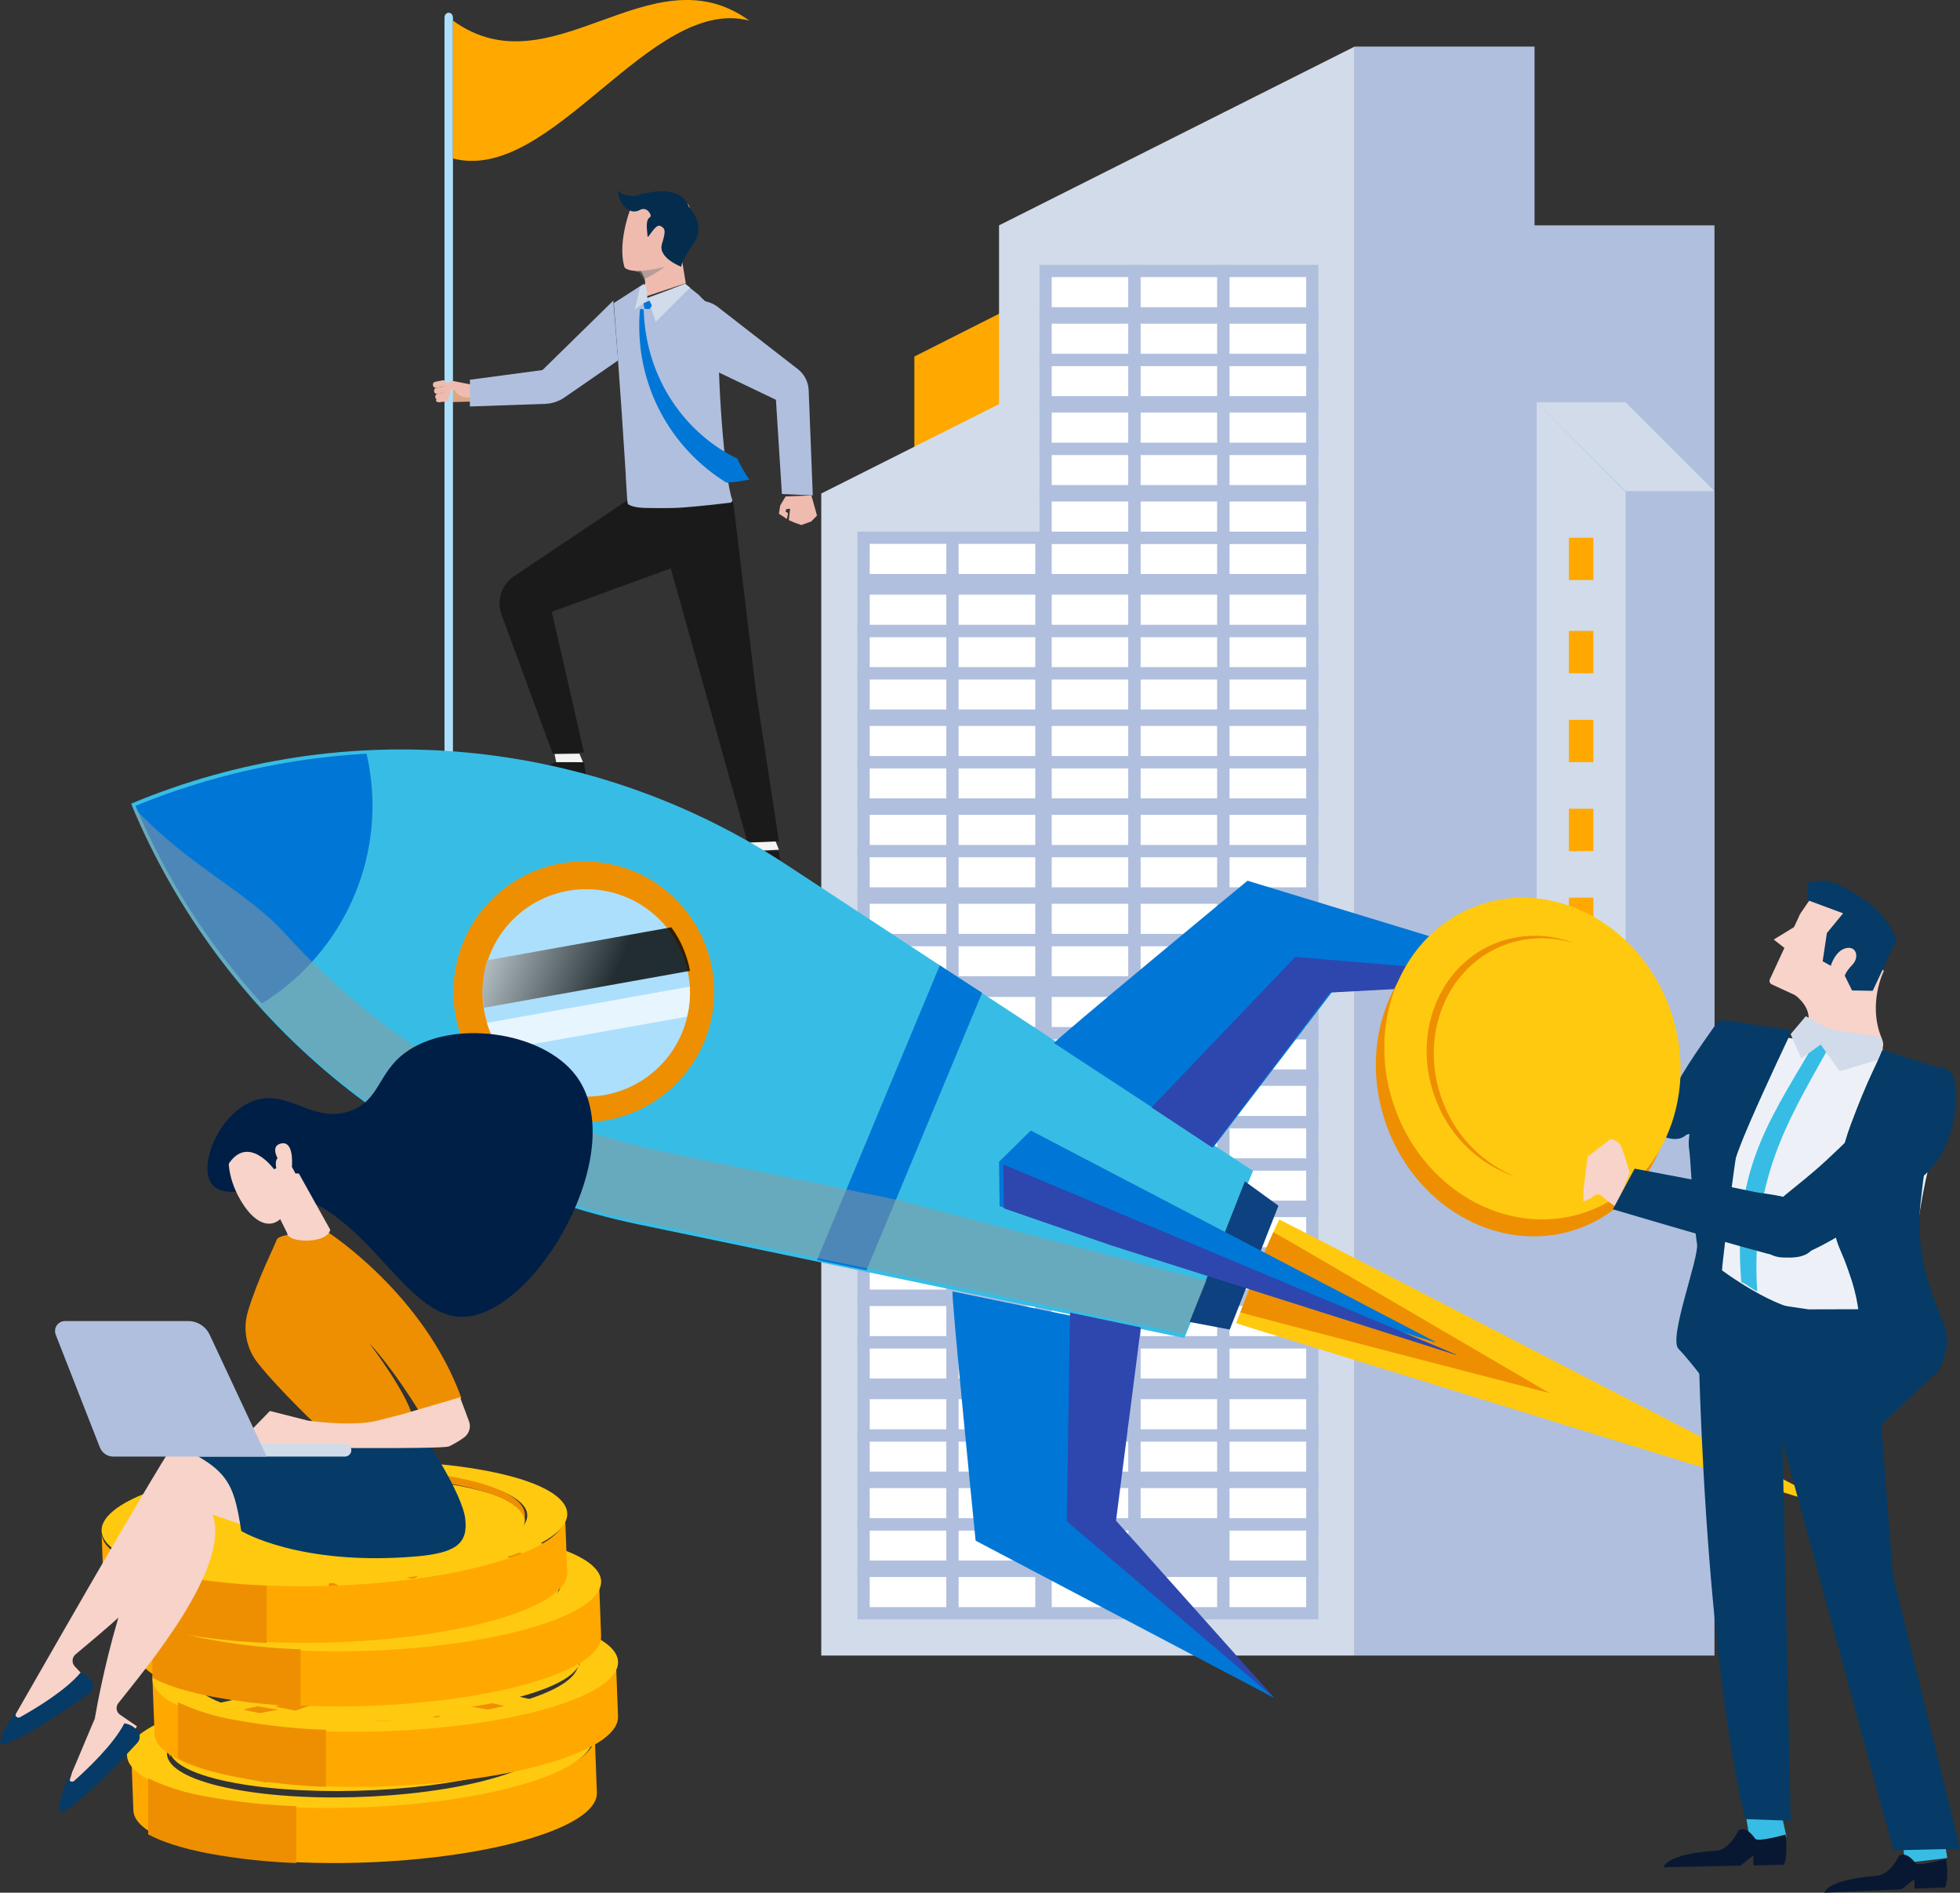 <?xml version="1.0" encoding="UTF-8"?>
<svg width="463px" height="447px" viewBox="0 0 463 447" version="1.1" xmlns="http://www.w3.org/2000/svg" xmlns:xlink="http://www.w3.org/1999/xlink">
    <rect x="0" y="0" width="463" height="447" fill="#333333" stroke="none"/>
    <title>Infografia_CESCE-Poliza Emprende_2-02</title>
    <defs>
        <linearGradient x1="-25.869%" y1="53.29%" x2="62.854%" y2="67.469%" id="linearGradient-1">
            <stop stop-color="#FFFFFF" offset="0%"></stop>
            <stop stop-color="#000000" offset="100%"></stop>
        </linearGradient>
        <linearGradient x1="-7744.988%" y1="1468.899%" x2="-7745.593%" y2="1498.539%" id="linearGradient-2">
            <stop stop-color="#FFFFFF" offset="0%"></stop>
            <stop stop-color="#000000" offset="100%"></stop>
        </linearGradient>
    </defs>
    <g id="Page-1" stroke="none" stroke-width="1" fill="none" fill-rule="evenodd">
        <g id="Infografía_SeguroCredito_CESCE-PÓLIZA-EMPRENDE" transform="translate(-855, -64)">
            <g id="Infografia_CESCE-Poliza-Emprende_2-02" transform="translate(855, 64)">
                <polygon id="Path" fill="#FFA900" fill-rule="nonzero" points="216 116 216 84.2 258 63 258 116"></polygon>
                <polygon id="Path" fill="#D1DBEA" fill-rule="nonzero" points="320 11 236 53.222 236 95.444 194 116.556 194 391 320 391"></polygon>
                <polygon id="Path" fill="#B0BFDE" fill-rule="nonzero" points="405 53.222 405 391 320 391 320 11 362.5 11 362.5 53.222"></polygon>
                <polygon id="Path" fill="#B0BFDE" fill-rule="nonzero" points="384 95 363 95 384 116.176 384 275 405 275 405 116.176"></polygon>
                <polygon id="Path" fill="#D1DBEA" fill-rule="nonzero" points="405 116 384 116 363 95 384 95"></polygon>
                <polygon id="Path" fill="#D1DBEA" fill-rule="nonzero" points="384 116.176 363 95 363 275 384 275"></polygon>
                <rect id="Rectangle" stroke="#B0BFDE" stroke-width="2.89" fill="#FFFFFF" fill-rule="nonzero" x="204" y="371" width="21" height="10"></rect>
                <rect id="Rectangle" stroke="#B0BFDE" stroke-width="2.89" fill="#FFFFFF" fill-rule="nonzero" x="225" y="371" width="21" height="10"></rect>
                <rect id="Rectangle" stroke="#B0BFDE" stroke-width="2.89" fill="#FFFFFF" fill-rule="nonzero" x="247" y="371" width="21" height="10"></rect>
                <rect id="Rectangle" stroke="#B0BFDE" stroke-width="2.89" fill="#FFFFFF" fill-rule="nonzero" x="268" y="371" width="21" height="10"></rect>
                <rect id="Rectangle" stroke="#B0BFDE" stroke-width="2.89" fill="#FFFFFF" fill-rule="nonzero" x="289" y="371" width="21" height="10"></rect>
                <rect id="Rectangle" stroke="#B0BFDE" stroke-width="2.89" fill="#FFFFFF" fill-rule="nonzero" x="204" y="360" width="21" height="10"></rect>
                <rect id="Rectangle" stroke="#B0BFDE" stroke-width="2.89" fill="#FFFFFF" fill-rule="nonzero" x="225" y="360" width="21" height="10"></rect>
                <rect id="Rectangle" stroke="#B0BFDE" stroke-width="2.89" fill="#FFFFFF" fill-rule="nonzero" x="247" y="360" width="21" height="10"></rect>
                <rect id="Rectangle" fill="#B0BFDE" fill-rule="nonzero" x="268" y="360" width="21" height="10"></rect>
                <rect id="Rectangle" stroke="#B0BFDE" stroke-width="2.89" fill="#FFFFFF" fill-rule="nonzero" x="289" y="360" width="21" height="10"></rect>
                <rect id="Rectangle" stroke="#B0BFDE" stroke-width="2.89" fill="#FFFFFF" fill-rule="nonzero" x="204" y="350" width="21" height="10"></rect>
                <rect id="Rectangle" stroke="#B0BFDE" stroke-width="2.89" fill="#FFFFFF" fill-rule="nonzero" x="225" y="350" width="21" height="10"></rect>
                <rect id="Rectangle" stroke="#B0BFDE" stroke-width="2.89" fill="#FFFFFF" fill-rule="nonzero" x="247" y="350" width="21" height="10"></rect>
                <rect id="Rectangle" stroke="#B0BFDE" stroke-width="2.89" fill="#FFFFFF" fill-rule="nonzero" x="268" y="350" width="21" height="10"></rect>
                <rect id="Rectangle" stroke="#B0BFDE" stroke-width="2.89" fill="#FFFFFF" fill-rule="nonzero" x="289" y="350" width="21" height="10"></rect>
                <rect id="Rectangle" stroke="#B0BFDE" stroke-width="2.89" fill="#FFFFFF" fill-rule="nonzero" x="204" y="339" width="21" height="10"></rect>
                <rect id="Rectangle" stroke="#B0BFDE" stroke-width="2.89" fill="#FFFFFF" fill-rule="nonzero" x="225" y="339" width="21" height="10"></rect>
                <rect id="Rectangle" stroke="#B0BFDE" stroke-width="2.89" fill="#FFFFFF" fill-rule="nonzero" x="247" y="339" width="21" height="10"></rect>
                <rect id="Rectangle" stroke="#B0BFDE" stroke-width="2.89" fill="#FFFFFF" fill-rule="nonzero" x="268" y="339" width="21" height="10"></rect>
                <rect id="Rectangle" stroke="#B0BFDE" stroke-width="2.89" fill="#FFFFFF" fill-rule="nonzero" x="289" y="339" width="21" height="10"></rect>
                <rect id="Rectangle" stroke="#B0BFDE" stroke-width="2.89" fill="#FFFFFF" fill-rule="nonzero" x="204" y="329" width="21" height="10"></rect>
                <rect id="Rectangle" stroke="#B0BFDE" stroke-width="2.89" fill="#FFFFFF" fill-rule="nonzero" x="225" y="329" width="21" height="10"></rect>
                <rect id="Rectangle" stroke="#B0BFDE" stroke-width="2.89" fill="#FFFFFF" fill-rule="nonzero" x="247" y="329" width="21" height="10"></rect>
                <rect id="Rectangle" stroke="#B0BFDE" stroke-width="2.89" fill="#FFFFFF" fill-rule="nonzero" x="268" y="329" width="21" height="10"></rect>
                <rect id="Rectangle" stroke="#B0BFDE" stroke-width="2.89" fill="#FFFFFF" fill-rule="nonzero" x="289" y="329" width="21" height="10"></rect>
                <rect id="Rectangle" stroke="#B0BFDE" stroke-width="2.89" fill="#FFFFFF" fill-rule="nonzero" x="204" y="317" width="21" height="10"></rect>
                <rect id="Rectangle" stroke="#B0BFDE" stroke-width="2.89" fill="#FFFFFF" fill-rule="nonzero" x="225" y="317" width="21" height="10"></rect>
                <rect id="Rectangle" stroke="#B0BFDE" stroke-width="2.89" fill="#FFFFFF" fill-rule="nonzero" x="247" y="317" width="21" height="10"></rect>
                <rect id="Rectangle" stroke="#B0BFDE" stroke-width="2.89" fill="#FFFFFF" fill-rule="nonzero" x="268" y="317" width="21" height="10"></rect>
                <rect id="Rectangle" stroke="#B0BFDE" stroke-width="2.89" fill="#FFFFFF" fill-rule="nonzero" x="289" y="317" width="21" height="10"></rect>
                <rect id="Rectangle" stroke="#B0BFDE" stroke-width="2.89" fill="#FFFFFF" fill-rule="nonzero" x="204" y="307" width="21" height="10"></rect>
                <rect id="Rectangle" stroke="#B0BFDE" stroke-width="2.89" fill="#FFFFFF" fill-rule="nonzero" x="225" y="307" width="21" height="10"></rect>
                <rect id="Rectangle" stroke="#B0BFDE" stroke-width="2.89" fill="#FFFFFF" fill-rule="nonzero" x="247" y="307" width="21" height="10"></rect>
                <rect id="Rectangle" stroke="#B0BFDE" stroke-width="2.89" fill="#FFFFFF" fill-rule="nonzero" x="268" y="307" width="21" height="10"></rect>
                <rect id="Rectangle" stroke="#B0BFDE" stroke-width="2.89" fill="#FFFFFF" fill-rule="nonzero" x="289" y="307" width="21" height="10"></rect>
                <rect id="Rectangle" stroke="#B0BFDE" stroke-width="2.89" fill="#FFFFFF" fill-rule="nonzero" x="204" y="296" width="21" height="10"></rect>
                <rect id="Rectangle" stroke="#B0BFDE" stroke-width="2.89" fill="#FFFFFF" fill-rule="nonzero" x="225" y="296" width="21" height="10"></rect>
                <rect id="Rectangle" stroke="#B0BFDE" stroke-width="2.89" fill="#FFFFFF" fill-rule="nonzero" x="247" y="296" width="21" height="10"></rect>
                <rect id="Rectangle" stroke="#B0BFDE" stroke-width="2.89" fill="#FFFFFF" fill-rule="nonzero" x="268" y="296" width="21" height="10"></rect>
                <rect id="Rectangle" stroke="#B0BFDE" stroke-width="2.89" fill="#FFFFFF" fill-rule="nonzero" x="289" y="296" width="21" height="10"></rect>
                <rect id="Rectangle" stroke="#B0BFDE" stroke-width="2.89" fill="#FFFFFF" fill-rule="nonzero" x="204" y="286" width="21" height="10"></rect>
                <rect id="Rectangle" stroke="#B0BFDE" stroke-width="2.89" fill="#FFFFFF" fill-rule="nonzero" x="225" y="286" width="21" height="10"></rect>
                <rect id="Rectangle" stroke="#B0BFDE" stroke-width="2.89" fill="#FFFFFF" fill-rule="nonzero" x="247" y="286" width="21" height="10"></rect>
                <rect id="Rectangle" stroke="#B0BFDE" stroke-width="2.89" fill="#FFFFFF" fill-rule="nonzero" x="268" y="286" width="21" height="10"></rect>
                <rect id="Rectangle" stroke="#B0BFDE" stroke-width="2.89" fill="#FFFFFF" fill-rule="nonzero" x="289" y="286" width="21" height="10"></rect>
                <rect id="Rectangle" stroke="#B0BFDE" stroke-width="2.89" fill="#FFFFFF" fill-rule="nonzero" x="204" y="275" width="21" height="10"></rect>
                <rect id="Rectangle" stroke="#B0BFDE" stroke-width="2.89" fill="#FFFFFF" fill-rule="nonzero" x="225" y="275" width="21" height="10"></rect>
                <rect id="Rectangle" stroke="#B0BFDE" stroke-width="2.89" fill="#FFFFFF" fill-rule="nonzero" x="247" y="275" width="21" height="10"></rect>
                <rect id="Rectangle" stroke="#B0BFDE" stroke-width="2.89" fill="#FFFFFF" fill-rule="nonzero" x="268" y="275" width="21" height="10"></rect>
                <rect id="Rectangle" stroke="#B0BFDE" stroke-width="2.89" fill="#FFFFFF" fill-rule="nonzero" x="289" y="275" width="21" height="10"></rect>
                <rect id="Rectangle" stroke="#B0BFDE" stroke-width="2.89" fill="#FFFFFF" fill-rule="nonzero" x="204" y="265" width="21" height="10"></rect>
                <rect id="Rectangle" stroke="#B0BFDE" stroke-width="2.89" fill="#FFFFFF" fill-rule="nonzero" x="225" y="265" width="21" height="10"></rect>
                <rect id="Rectangle" stroke="#B0BFDE" stroke-width="2.89" fill="#FFFFFF" fill-rule="nonzero" x="247" y="265" width="21" height="10"></rect>
                <rect id="Rectangle" stroke="#B0BFDE" stroke-width="2.89" fill="#FFFFFF" fill-rule="nonzero" x="268" y="265" width="21" height="10"></rect>
                <rect id="Rectangle" stroke="#B0BFDE" stroke-width="2.89" fill="#FFFFFF" fill-rule="nonzero" x="289" y="265" width="21" height="10"></rect>
                <rect id="Rectangle" stroke="#B0BFDE" stroke-width="2.89" fill="#FFFFFF" fill-rule="nonzero" x="204" y="255" width="21" height="10"></rect>
                <rect id="Rectangle" stroke="#B0BFDE" stroke-width="2.89" fill="#FFFFFF" fill-rule="nonzero" x="225" y="255" width="21" height="10"></rect>
                <rect id="Rectangle" stroke="#B0BFDE" stroke-width="2.89" fill="#FFFFFF" fill-rule="nonzero" x="247" y="255" width="21" height="10"></rect>
                <rect id="Rectangle" stroke="#B0BFDE" stroke-width="2.89" fill="#FFFFFF" fill-rule="nonzero" x="268" y="255" width="21" height="10"></rect>
                <rect id="Rectangle" stroke="#B0BFDE" stroke-width="2.89" fill="#FFFFFF" fill-rule="nonzero" x="289" y="255" width="21" height="10"></rect>
                <rect id="Rectangle" stroke="#B0BFDE" stroke-width="2.89" fill="#FFFFFF" fill-rule="nonzero" x="204" y="244" width="21" height="10"></rect>
                <rect id="Rectangle" stroke="#B0BFDE" stroke-width="2.89" fill="#FFFFFF" fill-rule="nonzero" x="225" y="244" width="21" height="10"></rect>
                <rect id="Rectangle" stroke="#B0BFDE" stroke-width="2.89" fill="#FFFFFF" fill-rule="nonzero" x="247" y="244" width="21" height="10"></rect>
                <rect id="Rectangle" stroke="#B0BFDE" stroke-width="2.89" fill="#FFFFFF" fill-rule="nonzero" x="268" y="244" width="21" height="10"></rect>
                <rect id="Rectangle" stroke="#B0BFDE" stroke-width="2.89" fill="#FFFFFF" fill-rule="nonzero" x="289" y="244" width="21" height="10"></rect>
                <rect id="Rectangle" stroke="#B0BFDE" stroke-width="2.89" fill="#FFFFFF" fill-rule="nonzero" x="204" y="234" width="21" height="10"></rect>
                <rect id="Rectangle" stroke="#B0BFDE" stroke-width="2.89" fill="#FFFFFF" fill-rule="nonzero" x="225" y="234" width="21" height="10"></rect>
                <rect id="Rectangle" stroke="#B0BFDE" stroke-width="2.89" fill="#FFFFFF" fill-rule="nonzero" x="247" y="234" width="21" height="10"></rect>
                <rect id="Rectangle" stroke="#B0BFDE" stroke-width="2.89" fill="#FFFFFF" fill-rule="nonzero" x="268" y="234" width="21" height="10"></rect>
                <rect id="Rectangle" stroke="#B0BFDE" stroke-width="2.89" fill="#FFFFFF" fill-rule="nonzero" x="289" y="234" width="21" height="10"></rect>
                <rect id="Rectangle" stroke="#B0BFDE" stroke-width="2.89" fill="#FFFFFF" fill-rule="nonzero" x="204" y="222" width="21" height="10"></rect>
                <rect id="Rectangle" stroke="#B0BFDE" stroke-width="2.89" fill="#FFFFFF" fill-rule="nonzero" x="225" y="222" width="21" height="10"></rect>
                <rect id="Rectangle" stroke="#B0BFDE" stroke-width="2.89" fill="#FFFFFF" fill-rule="nonzero" x="247" y="222" width="21" height="10"></rect>
                <rect id="Rectangle" stroke="#B0BFDE" stroke-width="2.89" fill="#FFFFFF" fill-rule="nonzero" x="268" y="222" width="21" height="10"></rect>
                <rect id="Rectangle" stroke="#B0BFDE" stroke-width="2.89" fill="#FFFFFF" fill-rule="nonzero" x="289" y="222" width="21" height="10"></rect>
                <rect id="Rectangle" stroke="#B0BFDE" stroke-width="2.89" fill="#FFFFFF" fill-rule="nonzero" x="204" y="212" width="21" height="10"></rect>
                <rect id="Rectangle" stroke="#B0BFDE" stroke-width="2.89" fill="#FFFFFF" fill-rule="nonzero" x="225" y="212" width="21" height="10"></rect>
                <rect id="Rectangle" stroke="#B0BFDE" stroke-width="2.89" fill="#FFFFFF" fill-rule="nonzero" x="247" y="212" width="21" height="10"></rect>
                <rect id="Rectangle" stroke="#B0BFDE" stroke-width="2.89" fill="#FFFFFF" fill-rule="nonzero" x="268" y="212" width="21" height="10"></rect>
                <rect id="Rectangle" stroke="#B0BFDE" stroke-width="2.89" fill="#FFFFFF" fill-rule="nonzero" x="289" y="212" width="21" height="10"></rect>
                <rect id="Rectangle" stroke="#B0BFDE" stroke-width="2.89" fill="#FFFFFF" fill-rule="nonzero" x="204" y="201" width="21" height="10"></rect>
                <rect id="Rectangle" stroke="#B0BFDE" stroke-width="2.89" fill="#FFFFFF" fill-rule="nonzero" x="225" y="201" width="21" height="10"></rect>
                <rect id="Rectangle" stroke="#B0BFDE" stroke-width="2.89" fill="#FFFFFF" fill-rule="nonzero" x="247" y="201" width="21" height="10"></rect>
                <rect id="Rectangle" stroke="#B0BFDE" stroke-width="2.89" fill="#FFFFFF" fill-rule="nonzero" x="268" y="201" width="21" height="10"></rect>
                <rect id="Rectangle" stroke="#B0BFDE" stroke-width="2.89" fill="#FFFFFF" fill-rule="nonzero" x="289" y="201" width="21" height="10"></rect>
                <rect id="Rectangle" stroke="#B0BFDE" stroke-width="2.89" fill="#FFFFFF" fill-rule="nonzero" x="204" y="191" width="21" height="10"></rect>
                <rect id="Rectangle" stroke="#B0BFDE" stroke-width="2.89" fill="#FFFFFF" fill-rule="nonzero" x="225" y="191" width="21" height="10"></rect>
                <rect id="Rectangle" stroke="#B0BFDE" stroke-width="2.89" fill="#FFFFFF" fill-rule="nonzero" x="247" y="191" width="21" height="10"></rect>
                <rect id="Rectangle" stroke="#B0BFDE" stroke-width="2.89" fill="#FFFFFF" fill-rule="nonzero" x="268" y="191" width="21" height="10"></rect>
                <rect id="Rectangle" stroke="#B0BFDE" stroke-width="2.89" fill="#FFFFFF" fill-rule="nonzero" x="289" y="191" width="21" height="10"></rect>
                <rect id="Rectangle" stroke="#B0BFDE" stroke-width="2.89" fill="#FFFFFF" fill-rule="nonzero" x="204" y="180" width="21" height="10"></rect>
                <rect id="Rectangle" stroke="#B0BFDE" stroke-width="2.89" fill="#FFFFFF" fill-rule="nonzero" x="225" y="180" width="21" height="10"></rect>
                <rect id="Rectangle" stroke="#B0BFDE" stroke-width="2.89" fill="#FFFFFF" fill-rule="nonzero" x="247" y="180" width="21" height="10"></rect>
                <rect id="Rectangle" stroke="#B0BFDE" stroke-width="2.89" fill="#FFFFFF" fill-rule="nonzero" x="268" y="180" width="21" height="10"></rect>
                <rect id="Rectangle" stroke="#B0BFDE" stroke-width="2.89" fill="#FFFFFF" fill-rule="nonzero" x="289" y="180" width="21" height="10"></rect>
                <rect id="Rectangle" stroke="#B0BFDE" stroke-width="2.89" fill="#FFFFFF" fill-rule="nonzero" x="204" y="170" width="21" height="10"></rect>
                <rect id="Rectangle" stroke="#B0BFDE" stroke-width="2.89" fill="#FFFFFF" fill-rule="nonzero" x="225" y="170" width="21" height="10"></rect>
                <rect id="Rectangle" stroke="#B0BFDE" stroke-width="2.89" fill="#FFFFFF" fill-rule="nonzero" x="247" y="170" width="21" height="10"></rect>
                <rect id="Rectangle" stroke="#B0BFDE" stroke-width="2.89" fill="#FFFFFF" fill-rule="nonzero" x="268" y="170" width="21" height="10"></rect>
                <rect id="Rectangle" stroke="#B0BFDE" stroke-width="2.89" fill="#FFFFFF" fill-rule="nonzero" x="289" y="170" width="21" height="10"></rect>
                <rect id="Rectangle" stroke="#B0BFDE" stroke-width="2.89" fill="#FFFFFF" fill-rule="nonzero" x="204" y="159" width="21" height="10"></rect>
                <rect id="Rectangle" stroke="#B0BFDE" stroke-width="2.89" fill="#FFFFFF" fill-rule="nonzero" x="225" y="159" width="21" height="10"></rect>
                <rect id="Rectangle" stroke="#B0BFDE" stroke-width="2.89" fill="#FFFFFF" fill-rule="nonzero" x="247" y="159" width="21" height="10"></rect>
                <rect id="Rectangle" stroke="#B0BFDE" stroke-width="2.89" fill="#FFFFFF" fill-rule="nonzero" x="268" y="159" width="21" height="10"></rect>
                <rect id="Rectangle" stroke="#B0BFDE" stroke-width="2.89" fill="#FFFFFF" fill-rule="nonzero" x="289" y="159" width="21" height="10"></rect>
                <rect id="Rectangle" stroke="#B0BFDE" stroke-width="2.89" fill="#FFFFFF" fill-rule="nonzero" x="204" y="149" width="21" height="10"></rect>
                <rect id="Rectangle" stroke="#B0BFDE" stroke-width="2.89" fill="#FFFFFF" fill-rule="nonzero" x="225" y="149" width="21" height="10"></rect>
                <rect id="Rectangle" stroke="#B0BFDE" stroke-width="2.89" fill="#FFFFFF" fill-rule="nonzero" x="247" y="149" width="21" height="10"></rect>
                <rect id="Rectangle" stroke="#B0BFDE" stroke-width="2.89" fill="#FFFFFF" fill-rule="nonzero" x="268" y="149" width="21" height="10"></rect>
                <rect id="Rectangle" stroke="#B0BFDE" stroke-width="2.89" fill="#FFFFFF" fill-rule="nonzero" x="289" y="149" width="21" height="10"></rect>
                <rect id="Rectangle" stroke="#B0BFDE" stroke-width="2.89" fill="#FFFFFF" fill-rule="nonzero" x="204" y="139" width="21" height="10"></rect>
                <rect id="Rectangle" stroke="#B0BFDE" stroke-width="2.89" fill="#FFFFFF" fill-rule="nonzero" x="225" y="139" width="21" height="10"></rect>
                <rect id="Rectangle" stroke="#B0BFDE" stroke-width="2.89" fill="#FFFFFF" fill-rule="nonzero" x="247" y="139" width="21" height="10"></rect>
                <rect id="Rectangle" stroke="#B0BFDE" stroke-width="2.89" fill="#FFFFFF" fill-rule="nonzero" x="268" y="139" width="21" height="10"></rect>
                <rect id="Rectangle" stroke="#B0BFDE" stroke-width="2.89" fill="#FFFFFF" fill-rule="nonzero" x="289" y="139" width="21" height="10"></rect>
                <rect id="Rectangle" stroke="#B0BFDE" stroke-width="2.89" fill="#FFFFFF" fill-rule="nonzero" x="204" y="127" width="21" height="10"></rect>
                <rect id="Rectangle" stroke="#B0BFDE" stroke-width="2.89" fill="#FFFFFF" fill-rule="nonzero" x="225" y="127" width="21" height="10"></rect>
                <rect id="Rectangle" stroke="#B0BFDE" stroke-width="2.89" fill="#FFFFFF" fill-rule="nonzero" x="247" y="127" width="21" height="10"></rect>
                <rect id="Rectangle" stroke="#B0BFDE" stroke-width="2.89" fill="#FFFFFF" fill-rule="nonzero" x="268" y="127" width="21" height="10"></rect>
                <rect id="Rectangle" stroke="#B0BFDE" stroke-width="2.89" fill="#FFFFFF" fill-rule="nonzero" x="289" y="127" width="21" height="10"></rect>
                <rect id="Rectangle" stroke="#B0BFDE" stroke-width="2.89" fill="#FFFFFF" fill-rule="nonzero" x="247" y="117" width="21" height="10"></rect>
                <rect id="Rectangle" stroke="#B0BFDE" stroke-width="2.89" fill="#FFFFFF" fill-rule="nonzero" x="268" y="117" width="21" height="10"></rect>
                <rect id="Rectangle" stroke="#B0BFDE" stroke-width="2.89" fill="#FFFFFF" fill-rule="nonzero" x="289" y="117" width="21" height="10"></rect>
                <rect id="Rectangle" stroke="#B0BFDE" stroke-width="2.89" fill="#FFFFFF" fill-rule="nonzero" x="247" y="106" width="21" height="10"></rect>
                <rect id="Rectangle" stroke="#B0BFDE" stroke-width="2.89" fill="#FFFFFF" fill-rule="nonzero" x="268" y="106" width="21" height="10"></rect>
                <rect id="Rectangle" stroke="#B0BFDE" stroke-width="2.89" fill="#FFFFFF" fill-rule="nonzero" x="289" y="106" width="21" height="10"></rect>
                <rect id="Rectangle" stroke="#B0BFDE" stroke-width="2.89" fill="#FFFFFF" fill-rule="nonzero" x="247" y="96" width="21" height="10"></rect>
                <rect id="Rectangle" stroke="#B0BFDE" stroke-width="2.89" fill="#FFFFFF" fill-rule="nonzero" x="268" y="96" width="21" height="10"></rect>
                <rect id="Rectangle" stroke="#B0BFDE" stroke-width="2.89" fill="#FFFFFF" fill-rule="nonzero" x="289" y="96" width="21" height="10"></rect>
                <rect id="Rectangle" stroke="#B0BFDE" stroke-width="2.89" fill="#FFFFFF" fill-rule="nonzero" x="247" y="85" width="21" height="10"></rect>
                <rect id="Rectangle" stroke="#B0BFDE" stroke-width="2.89" fill="#FFFFFF" fill-rule="nonzero" x="268" y="85" width="21" height="10"></rect>
                <rect id="Rectangle" stroke="#B0BFDE" stroke-width="2.89" fill="#FFFFFF" fill-rule="nonzero" x="289" y="85" width="21" height="10"></rect>
                <rect id="Rectangle" stroke="#B0BFDE" stroke-width="2.89" fill="#FFFFFF" fill-rule="nonzero" x="247" y="75" width="21" height="10"></rect>
                <rect id="Rectangle" stroke="#B0BFDE" stroke-width="2.89" fill="#FFFFFF" fill-rule="nonzero" x="268" y="75" width="21" height="10"></rect>
                <rect id="Rectangle" stroke="#B0BFDE" stroke-width="2.89" fill="#FFFFFF" fill-rule="nonzero" x="289" y="75" width="21" height="10"></rect>
                <rect id="Rectangle" stroke="#B0BFDE" stroke-width="2.89" fill="#FFFFFF" fill-rule="nonzero" x="247" y="64" width="21" height="10"></rect>
                <rect id="Rectangle" stroke="#B0BFDE" stroke-width="2.89" fill="#FFFFFF" fill-rule="nonzero" x="268" y="64" width="21" height="10"></rect>
                <rect id="Rectangle" stroke="#B0BFDE" stroke-width="2.89" fill="#FFFFFF" fill-rule="nonzero" x="289" y="64" width="21" height="10"></rect>
                <line x1="373.5" y1="255" x2="373.5" y2="265" id="Path" stroke="#FFA900" stroke-width="5.78"></line>
                <line x1="373.5" y1="234" x2="373.5" y2="244" id="Path" stroke="#FFA900" stroke-width="5.78"></line>
                <line x1="373.5" y1="212" x2="373.5" y2="222" id="Path" stroke="#FFA900" stroke-width="5.78"></line>
                <line x1="373.5" y1="191" x2="373.5" y2="201" id="Path" stroke="#FFA900" stroke-width="5.78"></line>
                <line x1="373.5" y1="170" x2="373.5" y2="180" id="Path" stroke="#FFA900" stroke-width="5.78"></line>
                <line x1="373.5" y1="149" x2="373.5" y2="159" id="Path" stroke="#FFA900" stroke-width="5.78"></line>
                <line x1="373.5" y1="127" x2="373.5" y2="137" id="Path" stroke="#FFA900" stroke-width="5.78"></line>
                <polyline id="Path" fill="#EFBBAF" fill-rule="nonzero" points="185.584 117.242 184.304 119.378 184 121.331 185.888 122.569 186.171 121.177 185.552 120.829 185.752 120.239 186.633 120.152 186.339 122.84 187.629 123.401 189.287 124 191.626 123.159 193 121.757 191.668 117 185.395 117.251"></polyline>
                <polygon id="Path" fill="#F4F4F4" fill-rule="nonzero" points="131 178.074 131.595 181 138 180.668 136.873 178"></polygon>
                <path d="M131.265,180 L123.528,183.672 C123.18,183.92 122.979,184.357 123.002,184.817 C123.024,185.276 123.267,185.687 123.637,185.891 L124.492,186.301 C125.283,186.675 126.13,186.875 126.988,186.889 L134.596,186.978 L135.083,186.445 C135.314,186.191 135.64,186.078 135.959,186.142 C136.277,186.207 136.548,186.44 136.684,186.767 L136.824,187 L138.325,187 C138.574,186.973 138.794,186.81 138.911,186.565 C139.029,186.32 139.03,186.025 138.912,185.78 L137.918,180.011 L131.265,180 Z" id="Path" fill="#1A1A1A" fill-rule="nonzero"></path>
                <path d="M148.403,118 L121.393,136.12 C118.485,138.055 117.267,141.757 118.447,145.071 L130.557,178 L137.952,177.702 L130.35,144.484 L159,134.032 L157.654,118 L148.403,118 Z" id="Path" fill="#1A1A1A" fill-rule="nonzero"></path>
                <polygon id="Path" fill="#F4F4F4" fill-rule="nonzero" points="177 198.073 177.517 201 184 200.672 182.935 198"></polygon>
                <path d="M177.255,201 L169.518,204.672 C169.176,204.924 168.979,205.36 169.002,205.816 C169.024,206.273 169.262,206.682 169.627,206.891 L170.482,207.301 C171.273,207.675 172.12,207.875 172.978,207.889 L180.586,207.978 L181.083,207.445 C181.314,207.191 181.64,207.078 181.959,207.142 C182.277,207.207 182.548,207.44 182.684,207.767 L182.814,208 L184.325,208 C184.574,207.973 184.794,207.81 184.911,207.565 C185.029,207.32 185.03,207.025 184.912,206.78 L183.918,201.011 L177.255,201 Z" id="Path" fill="#1A1A1A" fill-rule="nonzero"></path>
                <polygon id="Path" fill="#1A1A1A" fill-rule="nonzero" points="157 118.811 157.353 120.662 158.39 134.004 176.605 199 184 198.698 178.519 162.819 173.301 119.334 172.797 117.221 172.505 117 158.39 118.65"></polygon>
                <path d="M151,63.597 C151.545,64.155 151.955,64.833 152.199,65.579 C152.56,66.57 152.404,68.86 152.619,70 L162,66.888 L161.025,61 L159.962,61.268 L157.417,61.942 L151,63.597 Z" id="Path" fill="#EFBBAF" fill-rule="nonzero"></path>
                <path d="M150,63.115 L150.29,64.257 L150.87,64.257 C151.409,64.748 151.816,65.344 152.058,66 C153.632,65.258 155.123,64.383 156.512,63.386 C156.792,63.176 157.014,62.993 157.208,62.828 C157.511,62.585 157.777,62.306 158,62 L150,63.115 Z" id="Path" fill="#808080" fill-rule="nonzero" opacity="0.5" style="mix-blend-mode: multiply;"></path>
                <path d="M147.536,63.166 C147.536,63.166 148.117,63.939 150.431,64 L151.042,64 C153.06,63.902 155.059,63.561 156.994,62.983 C158.014,62.709 159.084,62.363 160.297,61.966 C160.333,61.87 160.363,61.771 160.388,61.671 C161.041,59.77 164.536,49.113 162.213,47.953 C159.654,46.682 152.021,46.682 149.453,47.953 C149.453,47.882 145.62,56.8 147.536,63.166 Z" id="Path" fill="#EFBBAF" fill-rule="nonzero"></path>
                <path d="M160.912,63 C160.912,63 160.854,61.715 163.902,57.409 C166.95,53.103 162.685,48.816 162.685,48.816 C162.685,48.816 161.458,42.666 149.869,46.354 C149.869,46.354 146.695,46.197 146.227,45.177 C145.76,44.157 145.838,47.816 148.175,49.365 C149.035,50.054 150.229,50.136 151.174,49.571 C151.868,49.179 152.741,49.349 153.239,49.974 C153.667,50.493 153.93,51.072 153.424,51.396 C152.343,52.092 152.966,54.957 152.966,55.82 C152.966,56.683 154.816,52.749 155.975,53.358 C157.134,53.966 157.368,54.339 156.365,57.625 C155.362,60.911 160.922,63 160.922,63 L160.912,63 Z" id="Path" fill="#042C4D" fill-rule="nonzero"></path>
                <path d="M147.838,112.358 C147.838,112.418 147.838,112.479 147.838,112.55 C147.838,112.621 147.838,112.773 147.838,112.884 C147.938,114.585 148.058,116.386 148.178,118.289 C148.178,118.289 148.318,119.059 148.328,119.069 C150.176,120.192 152.774,119.919 156.092,120 L156.092,120 C157.78,120 159.629,120 161.578,119.838 C164.865,119.605 170.231,118.998 172.489,118.725 C172.668,118.703 172.827,118.598 172.919,118.442 C173.01,118.285 173.025,118.094 172.959,117.925 C171.2,113.633 169.322,88.196 169.841,78.853 C169.902,77.839 169.855,76.821 169.701,75.816 C169.142,72.375 167.173,72.081 165.065,69.642 L161.917,67.121 L152.574,70.472 L152.364,70.543 L152.255,69.024 L152.115,67 L145,71.575 C145,71.575 146.679,93.53 147.838,112.358 Z" id="Path" fill="#B0BFDE" fill-rule="nonzero"></path>
                <polygon id="Path" fill="#D1DBEA" fill-rule="nonzero" points="163 67.938 154.902 76 153 70.412 161.846 67"></polygon>
                <polygon id="Path" fill="#D1DBEA" fill-rule="nonzero" points="152.587 67 153 71.053 150 73 151.213 67.729"></polygon>
                <polygon id="Path" fill="#0077D6" fill-rule="nonzero" points="154 72.198 153.427 73 152.238 72.929 152 71.611 153.427 71"></polygon>
                <path d="M112,94.836 L105,95 C105,95 105.137,91 105.137,91 L111.989,92.636 L112,94.836 Z" id="Path" fill="#DDA680" fill-rule="nonzero"></path>
                <path d="M105,189 L107,189 L107,4.144 C106.995,3.511 106.547,3 105.996,3 L105.996,3 C105.446,3 105,3.512 105,4.144 L105,189 Z" id="Path" fill="#ACDFFC" fill-rule="nonzero"></path>
                <path d="M107,4.866 C130.34,21.804 153.67,-12.012 177,4.866 C153.66,-1.21 130.32,43.507 107,37.431 L107,4.866 Z" id="Path" fill="#FFA900" fill-rule="nonzero"></path>
                <path d="M103.756,89.132 L103.895,89.132 C104.26,89.132 104.555,89.428 104.555,89.792 L104.555,91.622 C104.555,91.986 104.26,92.282 103.895,92.282 L103.756,92.282 C103.391,92.282 103.096,91.986 103.096,91.622 L103.096,89.792 C103.096,89.428 103.391,89.132 103.756,89.132 Z" id="Rectangle" fill="#EFBBAF" fill-rule="nonzero" transform="translate(103.826, 90.707) rotate(78.8) translate(-103.826, -90.707) "></path>
                <path d="M104.266,90.286 L104.406,90.286 C104.77,90.286 105.066,90.582 105.066,90.946 L105.066,93.246 C105.066,93.61 104.77,93.906 104.406,93.906 L104.266,93.906 C103.901,93.906 103.606,93.61 103.606,93.246 L103.606,90.946 C103.606,90.582 103.901,90.286 104.266,90.286 Z" id="Rectangle" fill="#EFBBAF" fill-rule="nonzero" transform="translate(104.336, 92.096) rotate(78.8) translate(-104.336, -92.096) "></path>
                <path d="M104.433,91.843 L104.573,91.843 C104.937,91.843 105.233,92.138 105.233,92.503 L105.233,94.572 C105.233,94.937 104.937,95.232 104.573,95.232 L104.433,95.232 C104.068,95.232 103.773,94.937 103.773,94.572 L103.773,92.503 C103.773,92.138 104.068,91.843 104.433,91.843 Z" id="Rectangle" fill="#EFBBAF" fill-rule="nonzero" transform="translate(104.503, 93.537) rotate(78.79) translate(-104.503, -93.537) "></path>
                <path d="M105.986,94.326 L105.986,94.326 C105.954,94.221 105.852,94.128 105.703,94.068 C105.554,94.008 105.371,93.987 105.194,94.008 L103.549,94.198 C103.371,94.218 103.214,94.28 103.114,94.37 C103.014,94.459 102.977,94.569 103.014,94.674 L103.014,94.674 C103.049,94.78 103.153,94.873 103.303,94.932 C103.454,94.992 103.639,95.013 103.816,94.992 L105.452,94.796 C105.628,94.777 105.785,94.716 105.885,94.628 C105.986,94.539 106.022,94.43 105.986,94.326 Z" id="Path" fill="#EFBBAF" fill-rule="nonzero"></path>
                <path d="M111.98,90.948 L107.448,90.063 C107.186,89.979 106.898,89.979 106.636,90.063 L105.335,90.488 C105.136,90.558 105.004,90.725 105,90.912 L105,93.664 L106.016,93.283 C106.305,93.173 106.49,92.921 106.483,92.646 L106.483,91.832 L107.367,92.177 L107.692,92.611 C108.147,93.235 108.887,93.66 109.724,93.779 L112,94 L111.98,90.948 Z" id="Path" fill="#EFBBAF" fill-rule="nonzero"></path>
                <path d="M151.167,73.007 C149.652,90.848 158.589,105.982 171.619,114 C173.427,113.864 175.224,113.619 177,113.267 C175.912,111.694 174.964,110.037 174.165,108.311 C162.424,102.662 152.518,89.956 152.054,73.057 C151.762,73.005 151.464,72.989 151.167,73.007 Z" id="Path" fill="#0077D6" fill-rule="nonzero"></path>
                <path d="M162.42,84.427 L183.293,94.419 L184.705,116.67 L192,117 L191.028,92.141 C190.947,90.186 189.999,88.362 188.429,87.145 L169.265,72.268 C166.372,70.341 162.497,70.636 159.944,72.977 C158.611,74.213 157.903,75.961 158.011,77.753 C158.124,80.597 159.814,83.154 162.42,84.427 L162.42,84.427 Z" id="Path" fill="#B0BFDE" fill-rule="nonzero"></path>
                <path d="M111.01,89.68 L128.142,87.401 L144.881,71 L146,85.122 L133.352,93.86 C132.002,94.796 130.406,95.325 128.757,95.383 L111,96 L111.01,89.68 Z" id="Path" fill="#B0BFDE" fill-rule="nonzero"></path>
                <line x1="170.5" y1="90" x2="170.5" y2="94" id="Path" fill="#444444" fill-rule="nonzero" opacity="0.5" style="mix-blend-mode: multiply;"></line>
                <path d="M296.684,300.072 L302.177,288 C303.725,288.643 436,357 436,357 C436,357 293.558,313.093 292,312.509 L296.684,300.072 Z" id="Path" fill="#FFC910" fill-rule="nonzero"></path>
                <path d="M296.63,300.37 L300.79,291 C301.79,291.41 366,329 366,329 C366,329 294,310.35 293,309.94 L296.63,300.37 Z" id="Path" fill="#EE8F01" fill-rule="nonzero"></path>
                <path d="M150.779,289.159 L193.202,297.985 L204.81,300.401 L279.761,316 L296,276.518 L231.915,234.49 L221.991,227.979 L185.704,204.177 C139.682,173.983 81.764,168.595 31,189.785 C52.103,240.75 96.932,277.948 150.759,289.159 L150.779,289.159 Z" id="Path" fill="#37BDE5" fill-rule="nonzero"></path>
                <circle id="Oval" fill="#EE8F01" fill-rule="nonzero" transform="translate(137.911, 234.231) rotate(-80.05) translate(-137.911, -234.231) " cx="137.911" cy="234.231" r="30.793"></circle>
                <path d="M129.166,257.145 C136.91,260.345 145.752,259.361 152.605,254.536 C159.457,249.712 163.368,241.717 162.973,233.343 C162.915,232.213 162.782,231.089 162.574,229.978 C160.478,218.859 151.052,210.619 139.759,210.033 C128.466,209.448 118.239,216.669 115.007,227.512 L115.007,227.512 C113.956,231.051 113.724,234.783 114.328,238.425 C114.905,241.872 116.204,245.159 118.14,248.069 C120.829,252.126 124.669,255.287 129.166,257.145 L129.166,257.145 Z" id="Path" fill="#ACDFFC" fill-rule="nonzero"></path>
                <polygon id="Path" fill="#0077D6" fill-rule="nonzero" points="193 297.589 222.003 228 232 234.473 204.694 300"></polygon>
                <polygon id="Path" fill="#0D417F" fill-rule="nonzero" points="290.497 314 302 284.764 294.073 279 281 312.211"></polygon>
                <polygon id="Path" fill="#0077D6" fill-rule="nonzero" points="236.13 284.869 243.488 287.171 256.979 291.392 338.94 317 339 316.859 262.862 277.111 243.498 267 236 274.367 236.13 284.668"></polygon>
                <path d="M61.872,237 C81.978,224.494 91.886,200.843 86.588,178 C67.817,179.042 49.36,183.209 32,190.323 C39.213,207.432 49.313,223.214 61.872,237 L61.872,237 Z" id="Path" fill="#0077D6" fill-rule="nonzero"></path>
                <path d="M114.34,238 L163,229.283 C162.312,225.561 160.804,222.046 158.59,219 L115.004,226.807 L115.004,226.807 C113.949,230.438 113.722,234.266 114.34,238 L114.34,238 Z" id="Path" fill="url(#linearGradient-1)" fill-rule="nonzero" opacity="0.8" style="mix-blend-mode: screen;"></path>
                <path d="M118.032,248 L162.293,240.095 C162.854,237.775 163.083,235.386 162.973,233 L115,241.574 C115.705,243.851 116.726,246.014 118.032,248 L118.032,248 Z" id="Path" fill="url(#linearGradient-2)" fill-rule="nonzero" opacity="0.7" style="mix-blend-mode: screen;"></path>
                <path d="M225.028,305 C224.546,304.901 230.464,363.864 230.464,363.864 L301,401 L263.139,359.401 L269.087,314.055 L225.028,305 Z" id="Path" fill="#0077D6" fill-rule="nonzero"></path>
                <polygon id="Path" fill="#2D47AF" fill-rule="nonzero" points="252.772 310 252 359.296 301 401 263.631 359.136 269.492 313.501"></polygon>
                <path d="M249.003,246.357 C248.592,246.086 294.693,208 294.693,208 L371,231.266 L314.643,234.282 L286.6,271 L249.003,246.357 Z" id="Path" fill="#0077D6" fill-rule="nonzero"></path>
                <polygon id="Path" fill="#2D47AF" fill-rule="nonzero" points="272 261.543 305.967 226 370 231.39 314.129 234.415 286.338 271"></polygon>
                <polygon id="Path" fill="#2D47AF" fill-rule="nonzero" points="237.129 285.374 244.425 287.895 262.698 294.2 343.96 320 344 319.919 237 275"></polygon>
                <path d="M150.791,288.407 L193.224,297.151 L204.835,299.545 L279.806,315 L285,302.496 L211.624,283.311 L200.012,280.918 L157.559,272.163 C122.803,265.004 91.264,246.971 67.558,220.702 C58.042,210.152 44.125,204.458 31,190 C52.108,240.494 96.949,277.349 150.791,288.456 L150.791,288.407 Z" id="Path" fill="#999999" fill-rule="nonzero" opacity="0.5" style="mix-blend-mode: multiply;"></path>
                <path d="M39.73,427 C39.59,423.398 39.41,418.602 39.27,415 C39.37,417.478 39.63,424.154 39.73,426.721 L39.73,427 Z" id="Path" fill="#FFC910" fill-rule="nonzero"></path>
                <path d="M140.497,410 C140.664,414.467 140.831,418.931 140.997,423.391 C141.127,426.801 136.678,430.412 127.449,433.492 C107.541,440.182 72.945,442.018 50.198,437.574 C37.979,435.197 31.65,431.486 31.51,427.544 L31,414.163 C31.15,418.115 37.469,421.816 49.688,424.193 C72.445,428.627 107.031,426.801 126.949,420.111 C136.218,417.011 140.627,413.41 140.497,410 Z" id="Path" fill="#FFA900" fill-rule="nonzero"></path>
                <path d="M121.221,400.419 C144.076,404.84 146.396,413.831 126.384,420.512 C106.373,427.194 71.623,429.004 48.758,424.583 C25.893,420.162 23.643,411.161 43.595,404.489 C63.546,397.818 98.356,395.988 121.221,400.419 Z M54.977,422.503 C73.914,426.173 102.706,424.663 119.272,419.132 C135.838,413.601 133.939,406.13 115.002,402.489 C96.065,398.848 67.283,400.339 50.707,405.86 C34.131,411.381 36.05,418.862 54.977,422.503" id="Shape" fill="#FFC910" fill-rule="nonzero"></path>
                <path d="M115.47,401.917 C134.379,405.435 136.285,412.565 119.733,417.865 C103.181,423.165 74.44,424.574 55.53,421.095 C36.621,417.616 34.715,410.447 51.267,405.147 C67.819,399.847 96.56,398.41 115.47,401.917 Z" id="Path" fill="#FFC910" fill-rule="nonzero"></path>
                <path d="M51.26,407.312 C67.814,401.567 96.559,400.04 115.471,403.8 C124.882,405.691 130.079,408.569 130.892,411.675 C131.835,407.925 126.598,404.32 115.471,402.076 C96.559,398.273 67.814,399.842 51.26,405.577 C42.943,408.465 39.291,411.811 40.113,415 C40.765,412.372 44.448,409.67 51.26,407.312 Z" id="Path" fill="#EE8F01" fill-rule="nonzero"></path>
                <path d="M35,420 L35,433.215 C38.189,434.975 42.948,436.522 49.265,437.735 C56.112,438.99 63.042,439.747 70,440 L70,426.562 C62.868,426.327 55.764,425.566 48.745,424.287 C43.987,423.492 39.361,422.05 35,420 Z" id="Path" fill="#EE8F01" fill-rule="nonzero"></path>
                <path d="M107,405.977 L102.036,407.66 C104.022,408.224 104.945,408.889 104.826,409.675 C104.707,410.461 103.565,411.267 101.371,412.103 L96.259,411.096 C97.49,410.626 98.026,410.162 97.867,409.705 C97.708,409.252 96.874,408.879 95.375,408.587 C93.672,408.257 91.934,408.148 90.203,408.264 C88.517,408.333 86.848,408.632 85.24,409.151 C84.821,409.28 84.421,409.463 84.049,409.695 C83.781,409.877 83.652,410.068 83.652,410.249 C83.652,410.642 84.545,411.146 86.421,411.751 C87.543,412.113 88.347,412.406 88.843,412.627 C90.581,413.403 91.345,414.179 91.117,414.955 C90.888,415.73 89.707,416.486 87.563,417.222 C84.539,418.203 81.415,418.832 78.251,419.096 C75.077,419.426 71.877,419.389 68.711,418.985 L62.755,421 L58,420.063 L63.728,418.118 C61.216,417.443 60.005,416.627 60.114,415.7 C60.224,414.773 61.623,413.826 64.353,412.889 L69.317,413.897 C67.57,414.552 66.776,415.136 66.915,415.66 C67.053,416.184 68.145,416.668 70.181,417.06 C72.143,417.439 74.144,417.564 76.137,417.433 C78.052,417.352 79.948,417.013 81.775,416.426 C82.268,416.233 82.745,416.004 83.205,415.741 C83.48,415.611 83.724,415.422 83.92,415.186 C84.277,414.612 83.423,413.977 81.368,413.282 L80.614,413.02 C78.099,412.134 76.775,411.301 76.643,410.521 C76.514,409.736 77.636,408.96 79.849,408.184 C82.565,407.298 85.374,406.74 88.218,406.521 C91.246,406.25 94.293,406.297 97.311,406.662 L102.215,405 L107,405.977 Z" id="Path" fill="#EE8F01" fill-rule="nonzero"></path>
                <path d="M107,403.968 L102.036,405.652 C104.022,406.206 104.945,406.882 104.826,407.668 C104.707,408.454 103.565,409.261 101.371,410.098 L96.259,409.089 C97.49,408.619 98.026,408.155 97.867,407.698 C97.708,407.244 96.874,406.871 95.375,406.569 C93.671,406.249 91.934,406.14 90.203,406.246 C88.517,406.319 86.847,406.62 85.24,407.144 C84.821,407.272 84.421,407.455 84.049,407.688 C83.781,407.87 83.652,408.051 83.652,408.243 C83.652,408.636 84.545,409.13 86.421,409.745 C87.543,410.108 88.347,410.4 88.843,410.622 C90.581,411.388 91.345,412.164 91.117,412.951 C90.888,413.737 89.707,414.483 87.563,415.209 C84.542,416.201 81.416,416.83 78.251,417.084 C75.078,417.418 71.877,417.384 68.711,416.984 L62.755,419 L58,418.062 L63.728,416.117 C61.216,415.431 60.005,414.624 60.114,413.687 C60.224,412.749 61.623,411.822 64.353,410.884 L69.317,411.892 C67.57,412.537 66.776,413.132 66.915,413.657 C67.053,414.181 68.145,414.665 70.181,415.058 C72.144,415.428 74.144,415.55 76.137,415.421 C78.052,415.344 79.949,415.005 81.775,414.413 C82.265,414.25 82.743,414.051 83.205,413.818 C83.479,413.691 83.723,413.505 83.92,413.273 C84.277,412.699 83.423,412.064 81.368,411.368 L80.614,411.106 C78.099,410.219 76.775,409.382 76.643,408.595 C76.514,407.819 77.636,407.033 79.849,406.267 C82.569,405.355 85.384,404.773 88.238,404.532 C91.266,404.261 94.313,404.308 97.331,404.674 L102.235,403 L107,403.968 Z" id="Path" fill="#FFC910" fill-rule="nonzero"></path>
                <path d="M45.725,410 C45.595,406.405 45.405,401.595 45.275,398 C45.365,400.48 45.625,407.162 45.725,409.731 L45.725,410 Z" id="Path" fill="#FFC910" fill-rule="nonzero"></path>
                <path d="M145.487,392 L145.997,405.383 C146.127,408.794 141.668,412.405 132.45,415.495 C112.534,422.187 77.951,424.013 55.196,419.578 C42.979,417.191 36.66,413.489 36.51,409.546 L36,396.153 C36.15,400.106 42.469,403.818 54.696,406.185 C77.441,410.63 112.024,408.804 131.94,402.102 C141.158,399.002 145.617,395.411 145.487,392 Z" id="Path" fill="#FFA900" fill-rule="nonzero"></path>
                <path d="M127.216,382.422 C150.083,386.853 152.393,395.846 132.38,402.518 C112.367,409.191 77.636,411.001 54.78,406.59 C31.924,402.178 29.603,393.175 49.616,386.493 C69.629,379.811 104.37,377.99 127.216,382.422 Z M60.999,404.519 C79.937,408.18 108.721,406.67 125.297,401.148 C141.874,395.626 139.956,388.144 121.018,384.502 C102.08,380.861 73.296,382.342 56.719,387.873 C40.142,393.405 42.061,400.878 60.999,404.519" id="Shape" fill="#FFC910" fill-rule="nonzero"></path>
                <path d="M121.463,383.921 C140.374,387.428 142.29,394.567 125.737,399.866 C109.183,405.165 80.431,406.574 61.53,403.096 C42.629,399.617 40.713,392.45 57.256,387.151 C73.799,381.852 102.572,380.405 121.463,383.921 Z" id="Path" fill="#FFC910" fill-rule="nonzero"></path>
                <path d="M57.26,389.31 C73.814,383.564 102.559,382.036 121.471,385.808 C130.882,387.7 136.079,390.568 136.892,393.685 C137.835,389.923 132.598,386.318 121.471,384.084 C102.559,380.27 73.814,381.839 57.26,387.585 C48.952,390.474 45.29,393.82 46.113,397 C46.775,394.371 50.407,391.68 57.26,389.31 Z" id="Path" fill="#EE8F01" fill-rule="nonzero"></path>
                <path d="M42,402 L42,415.225 C45.179,416.975 49.937,418.532 56.265,419.745 C63.112,420.996 70.042,421.75 77,422 L77,408.532 C69.871,408.298 62.769,407.534 55.755,406.247 C50.993,405.477 46.362,404.047 42,402 Z" id="Path" fill="#EE8F01" fill-rule="nonzero"></path>
                <path d="M114,388.901 L109.037,390.592 C111.022,391.149 111.946,391.828 111.826,392.618 C111.707,393.408 110.556,394.218 108.363,395.058 L103.261,394.046 C104.482,393.57 105.018,393.104 104.859,392.648 C104.7,392.192 103.867,391.818 102.378,391.514 C100.67,391.193 98.93,391.084 97.197,391.19 C95.511,391.262 93.842,391.565 92.234,392.091 C91.817,392.223 91.417,392.406 91.043,392.638 C90.775,392.82 90.646,393.003 90.646,393.195 C90.646,393.59 91.55,394.086 93.425,394.704 C94.537,395.068 95.341,395.362 95.847,395.585 C97.584,396.354 98.348,397.134 98.12,397.924 C97.892,398.714 96.711,399.463 94.567,400.192 C91.546,401.188 88.422,401.82 85.257,402.076 C82.084,402.411 78.884,402.377 75.719,401.975 L69.764,404 L65,403.058 L70.727,401.104 C68.216,400.415 67.005,399.605 67.114,398.663 C67.223,397.722 68.633,396.79 71.362,395.848 L76.324,396.861 C74.588,397.509 73.784,398.106 73.933,398.633 C74.081,399.159 75.153,399.646 77.188,400.041 C79.151,400.412 81.151,400.534 83.143,400.405 C85.058,400.33 86.955,399.989 88.78,399.392 C89.272,399.232 89.75,399.033 90.21,398.795 C90.485,398.67 90.73,398.483 90.924,398.248 C91.282,397.671 90.438,397.033 88.374,396.334 L87.619,396.071 C85.105,395.18 83.782,394.339 83.649,393.549 C83.53,392.77 84.642,391.98 86.865,391.21 C89.577,390.32 92.382,389.759 95.222,389.539 C98.249,389.266 101.296,389.314 104.313,389.681 L109.276,388 L114,388.901 Z" id="Path" fill="#EE8F01" fill-rule="nonzero"></path>
                <path d="M114,385.967 L109.037,387.66 C111.022,388.214 111.946,388.879 111.826,389.675 C111.707,390.471 110.556,391.267 108.363,392.093 L103.261,391.086 C104.482,390.612 105.018,390.149 104.859,389.705 C104.7,389.262 103.867,388.869 102.378,388.577 C100.671,388.252 98.93,388.144 97.197,388.254 C95.511,388.327 93.842,388.628 92.234,389.151 C91.817,389.279 91.417,389.458 91.043,389.685 C90.775,389.866 90.646,390.058 90.646,390.249 C90.646,390.632 91.55,391.136 93.425,391.741 C94.537,392.103 95.341,392.395 95.847,392.617 C97.584,393.393 98.348,394.169 98.12,394.945 C97.892,395.72 96.711,396.486 94.567,397.212 C91.543,398.192 88.42,398.821 85.257,399.086 C82.084,399.414 78.885,399.38 75.719,398.985 L69.764,401 L65,400.053 L70.727,398.108 C68.216,397.433 67.005,396.627 67.114,395.69 C67.223,394.753 68.633,393.816 71.362,392.879 L76.324,393.887 C74.588,394.542 73.784,395.126 73.933,395.66 C74.081,396.194 75.153,396.668 77.188,397.05 C79.15,397.428 81.15,397.554 83.143,397.423 C85.058,397.348 86.955,397.009 88.78,396.416 C89.273,396.264 89.751,396.068 90.21,395.831 C90.486,395.704 90.731,395.515 90.924,395.277 C91.282,394.713 90.438,394.078 88.374,393.373 L87.619,393.121 C85.105,392.228 83.782,391.391 83.649,390.612 C83.517,389.833 84.595,389.027 86.885,388.194 C89.594,387.299 92.4,386.741 95.242,386.531 C98.269,386.255 101.316,386.302 104.333,386.673 L109.296,385 L114,385.967 Z" id="Path" fill="#FFC910" fill-rule="nonzero"></path>
                <path d="M41.72,391 C41.59,387.398 41.41,382.602 41.27,379 C41.36,381.478 41.62,388.164 41.73,390.721 C41.721,390.814 41.718,390.907 41.72,391 L41.72,391 Z" id="Path" fill="#FFC910" fill-rule="nonzero"></path>
                <path d="M141.497,373 C141.657,377.46 141.824,381.924 141.997,386.391 C142.127,389.801 137.668,393.412 128.449,396.492 C108.531,403.182 73.945,405.018 51.188,400.574 C38.969,398.197 32.65,394.486 32.5,390.544 L32,377.163 C32.15,381.115 38.469,384.816 50.688,387.193 C73.435,391.627 108.031,389.801 127.949,383.111 C137.168,380.011 141.627,376.41 141.497,373 Z" id="Path" fill="#FFA900" fill-rule="nonzero"></path>
                <path d="M123.216,363.419 C146.081,367.84 148.391,376.843 128.39,383.514 C108.388,390.186 73.62,392.007 50.775,387.585 C27.931,383.164 25.6,374.162 45.612,367.49 C65.623,360.818 100.362,358.988 123.216,363.419 Z M56.984,385.515 C75.92,389.176 104.702,387.666 121.277,382.134 C137.853,376.603 135.934,369.13 116.998,365.489 C98.061,361.848 69.28,363.339 52.704,368.86 C36.129,374.382 38.037,381.864 56.974,385.515" id="Shape" fill="#FFC910" fill-rule="nonzero"></path>
                <path d="M116.463,366.917 C135.374,370.434 137.29,377.564 120.737,382.864 C104.184,388.163 75.442,389.572 56.531,386.103 C37.621,382.634 35.715,375.446 52.268,370.147 C68.821,364.847 97.563,363.41 116.463,366.917 Z" id="Path" fill="#FFC910" fill-rule="nonzero"></path>
                <path d="M52.267,370.312 C68.81,364.567 97.562,363.04 116.472,366.8 C125.883,368.691 131.079,371.569 131.892,374.675 C132.835,370.925 127.608,367.32 116.472,365.076 C97.572,361.273 68.82,362.842 52.267,368.577 C43.95,371.465 40.298,374.811 41.111,378 C41.773,375.372 45.455,372.67 52.267,370.312 Z" id="Path" fill="#EE8F01" fill-rule="nonzero"></path>
                <path d="M36,383 L36,396.215 C39.188,397.975 43.935,399.522 50.261,400.735 C57.109,401.99 64.041,402.747 71,403 L71,389.522 C63.86,389.288 56.747,388.528 49.721,387.247 C44.973,386.463 40.356,385.034 36,383 Z" id="Path" fill="#EE8F01" fill-rule="nonzero"></path>
                <path d="M108,370.007 L103.03,371.688 C105.018,372.252 105.943,372.917 105.823,373.702 C105.704,374.488 104.551,375.283 102.355,376.119 L97.246,375.112 C98.465,374.642 99.002,374.179 98.856,373.722 C98.697,373.269 97.862,372.897 96.361,372.605 C94.652,372.275 92.909,372.167 91.173,372.283 C89.485,372.352 87.814,372.65 86.203,373.169 C85.786,373.301 85.386,373.484 85.011,373.712 C84.742,373.894 84.613,374.085 84.613,374.276 C84.613,374.659 85.518,375.162 87.396,375.767 C88.519,376.129 89.324,376.421 89.821,376.643 C91.561,377.418 92.326,378.193 92.097,378.969 C91.869,379.744 90.686,380.499 88.539,381.234 C85.53,382.206 82.423,382.831 79.276,383.097 C76.098,383.427 72.894,383.39 69.724,382.986 L63.761,385 L59,384.064 L64.725,382.09 C62.21,381.415 61.008,380.6 61.107,379.673 C61.206,378.747 62.628,377.801 65.361,376.864 L70.281,377.871 C68.542,378.525 67.746,379.11 67.886,379.643 C68.025,380.177 69.108,380.65 71.156,381.033 C73.12,381.411 75.124,381.537 77.119,381.405 C79.037,381.324 80.935,380.985 82.765,380.398 C83.255,380.238 83.733,380.043 84.196,379.814 C84.469,379.686 84.711,379.497 84.901,379.261 C85.269,378.697 84.414,378.052 82.357,377.357 L81.602,377.096 C79.077,376.21 77.765,375.374 77.626,374.598 C77.487,373.823 78.62,373.038 80.836,372.262 C83.555,371.377 86.367,370.819 89.215,370.601 C92.247,370.328 95.298,370.378 98.319,370.752 L103.239,369 L108,370.007 Z" id="Path" fill="#EE8F01" fill-rule="nonzero"></path>
                <path d="M108,367.892 L103.036,369.584 C105.022,370.141 105.945,370.82 105.826,371.611 C105.707,372.401 104.555,373.212 102.361,374.053 L97.259,373.039 C98.477,372.566 99.013,372.1 98.867,371.641 C98.708,371.185 97.874,370.81 96.375,370.506 C94.667,370.184 92.927,370.076 91.193,370.182 C89.507,370.255 87.838,370.558 86.23,371.084 C85.813,371.217 85.413,371.401 85.039,371.631 C84.771,371.813 84.642,371.996 84.642,372.188 C84.642,372.583 85.545,373.08 87.421,373.698 C88.543,374.063 89.347,374.357 89.843,374.579 C91.581,375.35 92.345,376.13 92.117,376.92 C91.888,377.711 90.707,378.46 88.563,379.19 C85.541,380.186 82.416,380.818 79.251,381.075 C76.078,381.41 72.877,381.376 69.711,380.973 L63.755,383 L59,382.058 L64.718,380.102 C62.203,379.426 60.999,378.612 61.105,377.66 C61.21,376.707 62.627,375.768 65.353,374.843 L70.267,375.856 C68.53,376.505 67.736,377.103 67.875,377.63 C68.014,378.156 69.096,378.643 71.141,379.038 C73.103,379.415 75.105,379.538 77.097,379.403 C79.013,379.326 80.909,378.985 82.736,378.389 C83.226,378.226 83.703,378.026 84.165,377.792 C84.437,377.666 84.678,377.479 84.87,377.244 C85.237,376.667 84.384,376.028 82.329,375.329 L81.574,375.066 C79.053,374.174 77.742,373.333 77.603,372.543 C77.464,371.752 78.596,370.982 80.81,370.202 C83.525,369.311 86.334,368.749 89.178,368.53 C92.206,368.257 95.253,368.304 98.271,368.672 L103.175,367 L108,367.892 Z" id="Path" fill="#FFC910" fill-rule="nonzero"></path>
                <path d="M33.725,375 C33.595,371.39 33.405,366.56 33.275,363 C33.365,365.49 33.625,372.2 33.725,374.77 L33.725,375 Z" id="Path" fill="#FFC910" fill-rule="nonzero"></path>
                <path d="M133.487,358 L133.997,371.383 C134.127,374.794 129.668,378.405 120.45,381.495 C100.534,388.187 65.951,390.013 43.196,385.578 C30.979,383.191 24.66,379.489 24.51,375.546 L24,362.163 C24.15,366.116 30.469,369.828 42.696,372.195 C65.441,376.64 100.024,374.814 119.94,368.112 C129.158,365.023 133.617,361.441 133.487,358 Z" id="Path" fill="#FFA900" fill-rule="nonzero"></path>
                <path d="M115.22,347.413 C138.082,351.844 140.392,360.837 120.383,367.51 C100.374,374.182 65.629,376.012 42.777,371.581 C19.925,367.149 17.605,358.166 37.614,351.484 C57.623,344.802 92.358,343.001 115.22,347.413 Z M48.995,369.52 C67.919,373.181 96.707,371.671 113.281,366.149 C129.855,360.627 127.937,353.145 109.002,349.504 C90.068,345.862 61.289,347.343 44.715,352.875 C28.142,358.407 30.06,365.879 48.995,369.52" id="Shape" fill="#FFC910" fill-rule="nonzero"></path>
                <path d="M108.464,350.924 C127.374,354.43 129.29,361.568 112.737,366.867 C96.185,372.165 67.433,373.574 48.533,370.096 C29.633,366.618 27.707,359.461 44.259,354.152 C60.812,348.844 89.553,347.407 108.464,350.924 Z" id="Path" fill="#FFC910" fill-rule="nonzero"></path>
                <path d="M44.26,354.31 C60.814,348.564 89.559,347.036 108.471,350.808 C117.882,352.7 123.079,355.568 123.892,358.685 C124.835,354.923 119.598,351.318 108.471,349.084 C89.559,345.27 60.814,346.839 44.26,352.585 C35.943,355.474 32.291,358.82 33.113,362 C33.775,359.381 37.448,356.669 44.26,354.31 Z" id="Path" fill="#EE8F01" fill-rule="nonzero"></path>
                <path d="M28,368 L28,381.225 C31.179,382.975 35.937,384.532 42.265,385.745 C49.112,386.996 56.042,387.75 63,388 L63,374.502 C55.871,374.268 48.769,373.504 41.755,372.216 C36.994,371.456 32.364,370.037 28,368 Z" id="Path" fill="#EE8F01" fill-rule="nonzero"></path>
                <path d="M3.771,404.721 C3.842,404.721 38.794,343.142 43.514,337.343 C44.308,336.37 45.543,335.874 46.785,336.028 L56.537,337.191 L68,362.127 L48.878,350.944 C50.77,364.1 26.234,383.611 17.821,390.736 C17.416,391.085 17.172,391.585 17.143,392.12 C17.115,392.655 17.305,393.179 17.67,393.569 L21.031,397.101 C15.87,402.509 9.259,406.295 2,408 L3.771,404.721 Z" id="Path" fill="#F7D3C9" fill-rule="nonzero"></path>
                <path d="M19.044,395 C20.298,395.43 21.321,396.344 21.878,397.532 C22.201,398.438 21.866,399.444 21.063,399.986 C17.583,402.459 6.078,410.418 0.768,411.978 C0.565,412.034 0.347,411.981 0.192,411.839 C0.038,411.697 -0.03,411.486 0.012,411.282 C0.291,410.065 1.166,407.631 3.99,404.068 L3.731,404.579 C3.58,404.86 3.633,405.206 3.861,405.431 C4.09,405.657 4.44,405.709 4.726,405.56 C8.325,403.558 15.554,399.23 19.044,395 Z" id="Path" fill="#053B66" fill-rule="nonzero"></path>
                <path d="M17.049,418.501 C17.109,418.501 22.317,405.985 22.377,405.946 C26.039,385.033 32.728,364.758 42.236,345.754 C42.817,344.66 43.916,343.934 45.154,343.825 L54.869,343 L71,364.691 L50.201,357.732 C54.659,369.999 34.71,393.688 27.953,402.228 C27.625,402.639 27.482,403.168 27.56,403.688 C27.637,404.208 27.928,404.673 28.363,404.971 L32.361,407.705 C28.414,413.945 22.73,418.912 16,422 L17.049,418.501 Z" id="Path" fill="#F7D3C9" fill-rule="nonzero"></path>
                <path d="M29.372,407 C30.705,407.19 31.902,407.922 32.689,409.025 C33.194,409.871 33.075,410.954 32.398,411.668 C29.462,414.847 19.762,425.256 14.882,427.93 C14.693,428.031 14.464,428.022 14.283,427.908 C14.101,427.793 13.993,427.589 14,427.373 C14,426.087 14.381,423.454 16.445,419.272 L16.305,419.839 C16.221,420.157 16.352,420.494 16.628,420.668 C16.905,420.843 17.261,420.815 17.508,420.599 C20.564,417.885 26.807,412.002 29.372,407 Z" id="Path" fill="#053B66" fill-rule="nonzero"></path>
                <path d="M100.318,339.418 C100.318,339.418 109.176,352.653 109.901,358.694 C110.626,364.735 107.445,366.789 98.174,367.599 C70.593,369.896 56.994,361.578 56.994,361.578 C55.102,349.435 53.763,346.4 38,339.832 C38,339.832 57.931,341.421 61.947,339.832 C65.963,338.244 100.318,339.418 100.318,339.418 Z" id="Path" fill="#053B66" fill-rule="nonzero"></path>
                <path d="M62.327,281.259 C57.312,281.259 52.107,282.532 49.971,279.545 C46.831,275.124 51.635,263.233 59.659,260.085 C68.024,256.847 73.831,265.569 82.727,262.371 C89.747,259.875 89.176,253.468 95.675,248.646 C106.467,240.626 128.01,243.353 136.053,254.03 C149.222,271.484 126.626,310.524 109.505,310.995 C94.311,311.446 85.846,281.45 62.327,281.259 Z" id="Path" fill="#001F46" fill-rule="nonzero"></path>
                <path d="M76.223,338 C76.223,338 65.952,328.332 60.902,321.917 C58.168,318.453 57.301,313.892 58.577,309.681 C60.882,301.987 64.98,294.025 65.351,292.825 C65.932,290.921 77.446,291 77.446,291 C77.446,291 100.102,305.547 109,330.196 L98.98,333.28 C98.98,333.28 93.068,323.454 87.226,317.217 C87.226,317.217 97.336,330.434 97.687,335.848 L76.223,338 Z" id="Path" fill="#EE8F01" fill-rule="nonzero"></path>
                <path d="M56,341.202 L63.764,333.229 L72.738,335.506 C72.738,335.506 83.185,337.039 89.174,335.506 L95.153,333.972 L108.675,330 L110.793,335.668 C111.331,337.106 110.796,338.707 109.482,339.592 C108.403,340.351 107.26,341.023 106.063,341.602 C104.279,342.335 65.045,341.831 65.045,341.831 L56,341.202 Z" id="Path" fill="#F7D3C9" fill-rule="nonzero"></path>
                <path d="M70.009,276.095 L78,290.41 C77.472,293.54 69.305,293.63 68.042,291.765 C67.914,291.571 67.826,291.354 67.783,291.127 L63.011,281.567 C62.804,280.63 65.454,277.49 66.334,277.042 L69.512,275.417 C70.702,274.799 65.63,274.749 70.009,276.095 Z" id="Path" fill="#F7D3C9" fill-rule="nonzero"></path>
                <path d="M54.085,272.563 C54.085,272.563 53.216,277.521 57.022,283.786 C60.828,290.05 64.623,289.795 66.551,287.55 C68.479,285.306 70.786,281.572 69.738,275.307 C68.689,269.043 55.384,266.257 54.085,272.563 Z" id="Path" fill="#F7D3C9" fill-rule="nonzero"></path>
                <path d="M64.737,276.148 C64.737,276.148 58.588,267.629 53.864,275.097 L53.944,277.661 C53.944,277.661 50.416,279.709 51.084,273.742 C51.752,267.776 54.143,261.347 61.099,263.385 C68.055,265.423 72.121,267.744 72.898,272.839 C73.675,277.934 69.749,277.104 69.749,277.104 C69.749,277.104 68.234,273.585 66.421,273.354 C64.607,273.123 65.265,275.885 65.265,275.885 L64.737,276.148 Z" id="Path" fill="#001F46" fill-rule="nonzero"></path>
                <path d="M66.542,275.1 C66.542,275.1 63.279,270.948 66.246,270.098 C69.213,269.248 69.111,274.169 68.917,276 L66.542,275.1 Z" id="Path" fill="#F7D3C9" fill-rule="nonzero"></path>
                <path d="M81.594,344 L81.514,344 L46.449,344 C45.631,343.938 45,343.285 45,342.5 C45,341.715 45.631,341.062 46.449,341 L81.505,341 C82.327,341.039 82.979,341.678 82.999,342.465 C83.02,343.252 82.403,343.921 81.584,344 L81.594,344 Z" id="Path" fill="#D1DBEA" fill-rule="nonzero"></path>
                <path d="M15.33,312 L44.49,312 C46.644,312.001 48.604,313.254 49.523,315.216 L63,344 L26.76,344 C25.367,344.006 24.112,343.153 23.596,341.849 L13.164,315.216 C12.88,314.493 12.969,313.675 13.402,313.031 C13.836,312.387 14.557,312.001 15.33,312 Z" id="Path" fill="#B0BFDE" fill-rule="nonzero"></path>
                <polygon id="Path" fill="#37BDE5" fill-rule="nonzero" points="422 433.731 417.489 436 413.363 434.55 411 420.21 418.934 420"></polygon>
                <polygon id="Path" fill="#37BDE5" fill-rule="nonzero" points="458.538 429.981 460 438.808 449.925 440 449 428"></polygon>
                <path d="M421.406,440.401 L414.221,440.548 L414.171,438.225 L411.118,440.611 L393,441 C393,441 393.248,437.846 405.429,437.089 C408.551,436.9 410.652,432.338 410.652,432.338 C410.652,432.338 412.189,430.814 414.617,434.241 C415.241,435.134 421.793,433.263 421.793,433.263 C421.793,433.263 422.457,437.888 421.406,440.401 Z" id="Path" fill="#081832" fill-rule="nonzero"></path>
                <path d="M459.489,445.74 L452.285,446.055 L452.205,443.861 L449.159,446.193 L431,447 C431,447 431.198,443.999 443.394,442.985 C446.53,442.729 448.564,438.34 448.564,438.34 C448.564,438.34 450.072,436.864 452.533,440.062 C453.168,440.889 459.697,438.96 459.697,438.96 C459.697,438.96 460.501,443.329 459.489,445.74 Z" id="Path" fill="#081832" fill-rule="nonzero"></path>
                <path d="M454.659,253.613 C447.57,250.95 440.308,248.757 432.923,247.049 C421.895,244.558 410.485,243.49 408.46,244.231 C404.259,245.754 404.39,266.968 406.184,284.761 C406.867,291.575 406.971,298.433 406.495,305.264 C406.495,305.264 440.061,323.216 442.588,322.998 C445.114,322.781 451.711,316.167 451.13,310.75 C450.548,305.333 454.308,272.652 458.669,267.818 C463.03,262.984 461.035,254.858 454.659,253.613 Z" id="Path" fill="#EDF1F7" fill-rule="nonzero"></path>
                <path d="M412.206,429.62 L423,430 L420.38,309.067 L401,303 C401,303 401.079,380.567 412.206,429.62 Z" id="Path" fill="#053B66" fill-rule="nonzero"></path>
                <polygon id="Path" fill="#053B66" fill-rule="nonzero" points="442.308 309.193 447.106 371.814 463 436.608 447.276 437 412 307 427.224 309.234"></polygon>
                <path d="M430,311.04 C430,311.04 425.843,309.613 424.428,309.261 C415.386,307.049 404.064,298 404.064,298 C404.064,298 403.13,306.043 402,318.571 L426.197,337 L430,311.04 Z" id="Path" fill="#053B66" fill-rule="nonzero"></path>
                <path d="M445,229.325 C445,229.325 441.1,237.069 444.515,245.238 C447.93,253.408 424.655,245.725 424.655,245.725 C424.655,245.725 432.537,239.078 420.878,232.989 C414.668,229.741 443.37,225.936 445,229.325 Z" id="Path" fill="#F7D3C9" fill-rule="nonzero"></path>
                <path d="M415.097,305 C413.757,304.466 412.72,303.3 411.341,302.806 C408.973,274.648 419.343,262.966 429.928,244 L433,245.492 C424.195,261.988 413.356,276.566 415.097,305 Z" id="Path" fill="#37BDE5" fill-rule="nonzero"></path>
                <path d="M442.939,222.297 C442.76,216.518 433.962,207.378 430.97,209.248 C429.785,209.949 428.743,210.867 427.898,211.953 L425.444,215.534 C425.248,215.797 425.087,216.084 424.966,216.389 L424.966,216.439 L418.084,231.278 C417.982,231.497 417.973,231.747 418.057,231.973 C418.141,232.199 418.312,232.382 418.532,232.482 L428.307,236.987 C428.726,237.186 436.286,234.998 437.663,234.332 C439.279,233.635 440.795,233.337 441.772,232.631 C443.019,231.666 443.099,227.489 442.939,222.297 Z" id="Path" fill="#F7D3C9" fill-rule="nonzero"></path>
                <polygon id="Path" fill="#F7D3C9" fill-rule="nonzero" points="430.608 214 431.299 222.005 432 230 425.011 226.631 419 221.892 424.32 218.636"></polygon>
                <path d="M442.381,234 L448,222.042 C448,222.042 446.665,216.786 440.22,212.352 C433.774,207.918 430.855,208 430.855,208 L427,208.462 L427.09,212.619 L435.388,215.698 L431.553,220.369 L430.556,227.03 L432.429,228.057 L432.429,228.231 C432.429,228.231 433.426,224.629 435.976,223.951 C438.526,223.274 439.293,226.066 437.57,227.862 C435.846,229.658 435.796,230.469 435.796,230.469 L437.5,233.918 L442.381,234 Z" id="Path" fill="#053B66" fill-rule="nonzero"></path>
                <polygon id="Path" fill="#D1DBEA" fill-rule="nonzero" points="432 242.957 430.458 246.428 425.492 250 423 244.238 426.569 240"></polygon>
                <polygon id="Path" fill="#D1DBEA" fill-rule="nonzero" points="444.41 244.948 445 249.902 434.576 253 430 246.565 431.646 243"></polygon>
                <path d="M460,252.819 L444.857,248 C444.857,248 427.916,279.607 434.534,294.775 C441.151,309.943 439.313,315.833 437.783,324.352 C436.253,332.871 438.707,342 438.707,342 L458.003,323.552 C458.003,323.552 461.123,317.973 459.404,313.333 C457.685,308.694 452.23,297.855 453.651,284.386 C455.072,270.918 457.894,255.299 460,252.819 Z" id="Path" fill="#053B66" fill-rule="nonzero"></path>
                <path d="M403.669,327.991 C403.669,327.991 408.932,278.085 410.502,270.804 C411.991,264.02 423,243.291 423,243.291 L407.664,241 C407.664,241 397.823,265.006 399.02,271.431 C399.382,273.374 399.966,287.937 400.882,293.814 C401.385,297.031 394.109,316.007 396.474,318.518 C399.191,321.357 404.595,328.289 403.669,327.991 Z" id="Path" fill="#053B66" fill-rule="nonzero"></path>
                <path d="M408.184,279 C409.639,274.238 411.379,269.564 413.393,265 C417.033,256.57 423,244 423,244 L413.126,243 L408.061,252.18 L411.475,254.76 L406,260.29 C406.32,266.566 407.049,272.815 408.184,279 Z" id="Path" fill="#053B66" fill-rule="nonzero"></path>
                <path d="M454,251.216 L449.219,263.525 L442.735,267.983 L445.126,274.594 C445.126,274.594 439.319,281.086 438.234,303.997 C438.234,304.285 428.782,284.63 438.124,263.377 C441.67,255.306 444.638,248 444.638,248 L454,251.216 Z" id="Path" fill="#053B66" fill-rule="nonzero"></path>
                <path d="M368.694,231.613 L365.41,223.976 L361.077,222 L358.302,227.391 L357,231.654 L358.274,234.676 C358.274,234.676 363.663,237.915 366.882,236.745 C370.1,235.576 368.694,231.613 368.694,231.613 Z" id="Path" fill="#F7D3C9" fill-rule="nonzero"></path>
                <path d="M416,246.316 C416,246.316 404.824,268.846 397.422,267.975 C390.185,267.084 393.648,262.435 395.208,258.032 C396.768,253.628 404.463,243.244 405.438,241.749 C406.657,239.885 409.739,241.534 416,246.316 Z" id="Path" fill="#053B66" fill-rule="nonzero"></path>
                <path d="M398.771,258.499 C398.771,258.499 401.775,264.547 398.39,267.961 C395.005,271.375 386.473,266.106 378.141,256.121 C373.019,249.953 368.296,243.475 364,236.723 L368.847,231 C368.847,231 398.57,254.769 398.771,258.499 Z" id="Path" fill="#053B66" fill-rule="nonzero"></path>
                <path d="M391.686,240.177 C399.881,259.724 392.357,281.754 374.858,289.386 C357.359,297.018 336.508,287.375 328.314,267.798 C320.119,248.221 327.643,226.231 345.142,218.609 C362.641,210.987 383.482,220.63 391.686,240.177 Z" id="Path" fill="#EE8F01" fill-rule="nonzero"></path>
                <path d="M393.687,236.191 C401.88,255.738 394.357,277.768 376.862,285.39 C359.366,293.012 338.52,283.379 330.317,263.812 C322.115,244.245 329.647,222.245 347.152,214.613 C364.658,206.981 385.484,216.634 393.687,236.191 Z" id="Path" fill="#FFC910" fill-rule="nonzero"></path>
                <path d="M341.274,261.288 C334.886,246.321 340.753,229.437 354.377,223.584 C359.961,221.216 366.227,220.944 372,222.817 C365.796,220.333 358.847,220.398 352.693,222.999 C339.08,228.842 333.192,245.726 339.58,260.692 C342.942,268.873 349.747,275.194 358.213,278 C350.525,274.908 344.419,268.884 341.274,261.288 Z" id="Path" fill="#EE8F01" fill-rule="nonzero"></path>
                <path d="M381.725,285 C380.537,284.265 379.42,283.411 378.39,282.45 C377.204,281.392 375.926,282.905 375.926,282.905 L374,283.815 L374.091,280.788 L375.014,273.18 L380.458,269 C381.271,269.117 382.025,269.507 382.607,270.111 C383.256,271 385,276.926 385,276.926 L381.725,285 Z" id="Path" fill="#F7D3C9" fill-rule="nonzero"></path>
                <path d="M461.507,254.501 C461.869,255.166 463.861,267.024 456.065,276.133 C453.348,279.307 430.643,296.193 422.867,296.939 C415.091,297.684 415.332,291.438 416.831,287.72 C418.33,284.002 423.873,281.03 431.488,273.987 C439.365,266.672 444.435,260.979 447.936,258.249 C452.946,254.309 458.378,248.687 461.507,254.501 Z" id="Path" fill="#053B66" fill-rule="nonzero"></path>
                <path d="M428.915,293.184 C428.915,293.184 428.715,296.981 422.904,297 C420.497,296.78 418.12,296.317 415.812,295.618 C404.882,292.697 381,285.599 381,285.599 L386.139,276 C386.139,276 409.05,280.303 414.039,281.413 C419.027,282.523 430.077,281.949 428.915,293.184 Z" id="Path" fill="#053B66" fill-rule="nonzero"></path>
            </g>
        </g>
    </g>
</svg>